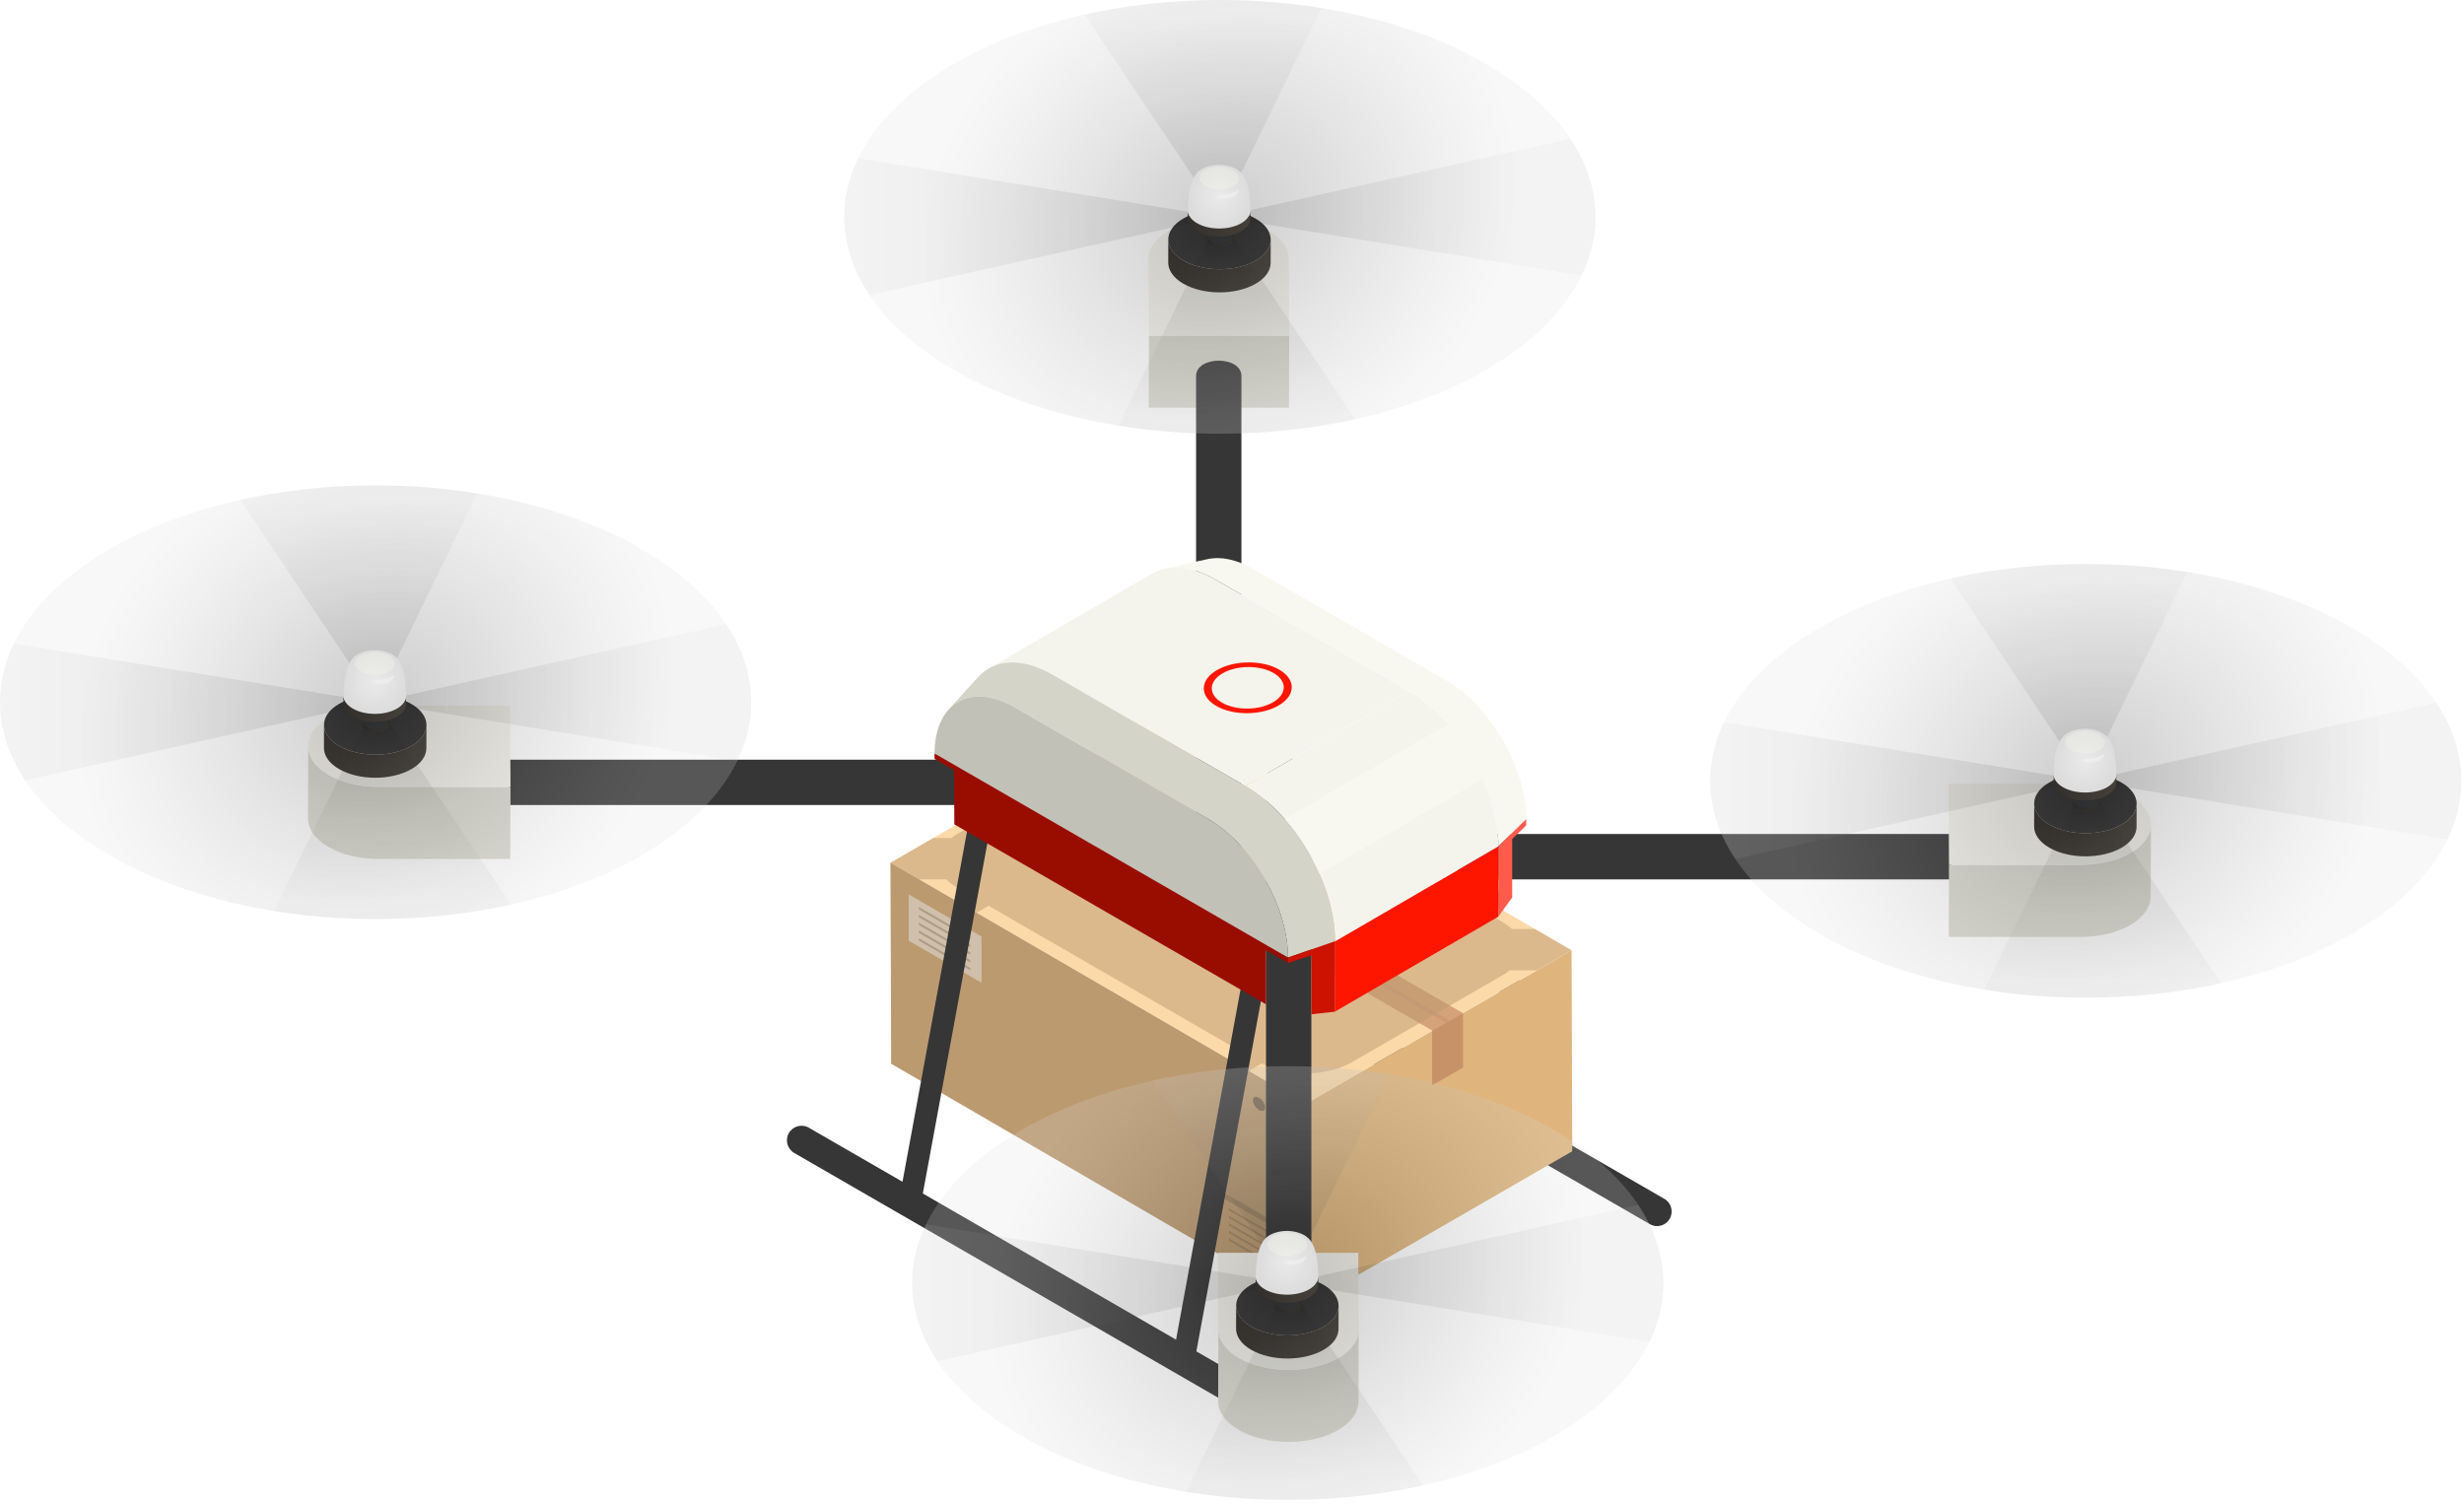<svg width="446" height="272" viewBox="0 0 446 272" fill="none" xmlns="http://www.w3.org/2000/svg">
<g clip-path="url(#clip0)">
<path d="M301.259 217.005L281.612 205.663L269.489 153.638C269.237 152.559 268.141 151.898 267.083 152.146C266.004 152.398 265.335 153.473 265.587 154.552L276.859 202.918L232.097 177.079L219.982 125.055C219.725 123.972 218.634 123.31 217.576 123.559C216.497 123.811 215.827 124.885 216.08 125.964L227.348 174.335L212.665 165.857C211.392 165.121 209.792 165.567 209.057 166.824C208.325 168.089 208.763 169.701 210.024 170.433L298.622 221.577C299.039 221.82 299.49 221.936 299.936 221.936C300.854 221.936 301.738 221.461 302.23 220.613C302.958 219.345 302.524 217.737 301.259 217.005Z" fill="#363636"/>
<path d="M161.195 156.16L161.31 192.535L236.437 236.193L236.317 199.818L161.195 156.16Z" fill="#BD9B70"/>
<path d="M236.317 199.818L236.437 236.193L284.588 208.391L284.469 172.016L236.317 199.818Z" fill="#DFB57D"/>
<path d="M161.195 156.16L236.317 199.818L284.469 172.016L209.346 128.362L161.195 156.16Z" fill="#FCD9A9"/>
<path opacity="0.7" d="M189.348 139.828L264.805 183.395V193.229L259.225 196.449V186.537L183.838 143.011L189.348 139.828Z" fill="#C58C67"/>
<path opacity="0.2" d="M261.73 185.144L186.364 141.63L187.05 141.229L262.416 184.747L261.73 185.144Z" fill="#A47F65"/>
<path opacity="0.4" d="M220.721 215.414L233.18 222.606V223.698L220.721 216.505V215.414ZM222.449 219.122L231.452 224.322V223.9L222.449 218.7V219.122ZM222.449 220.486L231.452 225.686V225.264L222.449 220.064V220.486ZM222.449 221.85L231.452 227.05V226.628L222.449 221.428V221.85ZM222.449 223.214L231.452 228.414V227.992L222.449 222.792V223.214ZM222.449 224.578L231.452 229.774V229.356L222.449 224.156V224.578Z" fill="#363633"/>
<path d="M164.485 170.28L177.663 177.886V169.511L164.485 161.905V170.28Z" fill="#E4E4E4"/>
<path opacity="0.4" d="M166.316 164.617L175.633 169.995V169.565L166.316 164.183V164.617ZM166.316 166.027L175.633 171.409V170.974L166.316 165.597V166.027ZM166.316 167.44L175.633 172.818V172.388L166.316 167.011V167.44ZM166.316 168.854L175.633 174.232V173.798L166.316 168.42V168.854ZM166.316 170.259L175.633 175.641V175.207L166.316 169.829V170.259Z" fill="#363633"/>
<path opacity="0.5" d="M264.805 183.396V193.229L259.225 196.449V186.537L264.805 183.396Z" fill="#C58C67"/>
<path d="M231.357 200.852C231.89 200.852 232.568 201.426 232.874 202.133C233.18 202.84 232.998 203.414 232.465 203.414C231.936 203.414 231.258 202.84 230.952 202.133C230.646 201.426 230.828 200.852 231.357 200.852ZM226.942 199.818C227.244 200.525 227.922 201.1 228.455 201.1C228.984 201.1 229.166 200.525 228.86 199.818C228.554 199.111 227.877 198.533 227.347 198.533C226.818 198.533 226.636 199.111 226.942 199.818ZM222.933 197.499C223.239 198.206 223.917 198.781 224.446 198.781C224.979 198.781 225.161 198.206 224.855 197.499C224.549 196.792 223.871 196.218 223.342 196.218C222.805 196.222 222.623 196.792 222.933 197.499Z" fill="#383731"/>
<path opacity="0.5" d="M277.797 168.143H273.651C273.188 167.713 272.655 167.303 272.01 166.927L217.101 135.223C212.525 132.578 205.097 132.578 200.513 135.223L173.136 151.03C172.785 151.232 172.516 151.46 172.219 151.679H168.953L161.195 156.16L161.31 192.534L236.437 236.193L236.317 199.818L226.054 193.853L228.418 192.489C233.019 194.936 240.17 194.891 244.634 192.311L272.01 176.505C272.477 176.24 272.862 175.943 273.234 175.645H278.19L284.473 172.02L277.797 168.143ZM166.391 159.181H171.301C171.801 159.685 172.384 160.173 173.132 160.607L175.393 161.909L173.236 163.158L166.391 159.181ZM222.511 191.79L176.778 165.212L178.944 163.955L224.834 190.451L222.511 191.79Z" fill="#BD9B70"/>
<path d="M234.995 255.265L216.551 244.617L228.836 177.947C229.034 176.856 228.315 175.81 227.228 175.612C226.128 175.43 225.091 176.133 224.892 177.22L212.872 242.492L167.04 216.038L179.324 149.364C179.523 148.273 178.803 147.227 177.716 147.029C176.613 146.855 175.579 147.55 175.381 148.641L163.361 213.913L146.401 204.125C145.128 203.389 143.528 203.836 142.792 205.092C142.061 206.357 142.499 207.969 143.76 208.701L232.357 259.845C232.775 260.089 233.225 260.204 233.672 260.204C234.589 260.204 235.474 259.725 235.966 258.882C236.693 257.604 236.255 255.996 234.995 255.265Z" fill="#363636"/>
<path d="M207.97 60.75L207.928 73.791L233.316 73.799L233.354 60.758L207.97 60.75Z" fill="#DBDAD0"/>
<path d="M233.279 46.919C233.267 44.89 231.832 43.046 229.53 41.715C227.219 40.384 224.041 39.562 220.535 39.562C213.525 39.562 207.854 42.86 207.887 46.911L207.97 60.75L233.358 60.758L233.279 46.919Z" fill="#F5F4EC"/>
<path d="M178.13 137.505H92.128V145.719H178.13C180.395 145.719 182.234 143.879 182.234 141.61C182.234 139.341 180.395 137.505 178.13 137.505Z" fill="#363636"/>
<path d="M267.174 150.964C264.909 150.964 263.069 152.804 263.069 155.073C263.069 157.338 264.909 159.177 267.174 159.177H353.176V150.964H267.174Z" fill="#363636"/>
<path d="M233.263 137.224C230.993 137.224 229.158 139.06 229.158 141.329V227.327H237.367V141.329C237.367 139.064 235.532 137.224 233.263 137.224Z" fill="#363636"/>
<path d="M216.497 68.066V154.064C216.497 156.333 218.332 158.169 220.602 158.169C222.871 158.169 224.706 156.333 224.706 154.064V68.066C224.706 64.355 216.497 64.355 216.497 68.066Z" fill="#363636"/>
<path d="M261.763 123.158L226.876 103.011C223.788 101.23 220.924 100.684 218.56 101.209L210.793 102.937C213.434 102.346 216.642 102.962 220.097 104.954L254.988 125.101C263.975 130.288 271.241 142.875 271.212 153.204L276.255 148.265C276.284 139.039 269.79 127.787 261.763 123.158Z" fill="#F9F8F0"/>
<path d="M220.097 104.958C215.571 102.346 211.475 102.106 208.511 103.825L178.952 121.004C181.912 119.285 186.012 119.529 190.539 122.137L225.429 142.284L254.988 125.105L220.097 104.958Z" fill="#F5F4EC"/>
<path d="M241.649 170.388L241.612 183.127L271.179 165.944L271.212 153.204L241.649 170.388Z" fill="#FE1601"/>
<path d="M268.397 140.985C266.81 137.406 264.644 133.979 262.102 131.082C259.953 128.639 257.543 126.572 254.992 125.1L225.434 142.279C227.98 143.751 230.394 145.818 232.539 148.26C235.081 151.154 237.255 154.576 238.834 158.164C240.624 162.211 241.666 166.46 241.654 170.383L271.217 153.204C271.221 149.281 270.183 145.036 268.397 140.985Z" fill="#F5F4EC"/>
<path d="M239.806 160.591C237.933 155.399 234.771 150.369 230.939 146.562C229.22 144.855 227.364 143.396 225.429 142.28L190.539 122.133C184.942 118.904 179.998 119.293 177.055 122.542L171.706 128.436C174.339 125.539 178.754 125.187 183.751 128.073L218.642 148.215C220.37 149.211 222.023 150.518 223.561 152.043C226.984 155.441 229.811 159.938 231.481 164.572C232.543 167.515 233.134 170.516 233.126 173.322L241.645 170.383C241.658 167.242 240.992 163.881 239.806 160.591Z" fill="#D5D4C9"/>
<path d="M262.098 131.086L232.535 148.265C235.077 151.158 237.251 154.581 238.83 158.168L268.393 140.99C266.81 137.406 264.64 133.979 262.098 131.086Z" fill="#F9F8F0"/>
<path d="M273.717 151.886L276.251 149.393L276.255 148.265L271.212 153.204L271.179 165.944L273.717 162.459V151.886Z" fill="#FF5B4D"/>
<path d="M218.646 148.215L183.755 128.073C175.724 123.435 169.189 127.155 169.164 136.39L206.465 160.583L233.134 173.327C233.159 164.096 226.665 152.845 218.646 148.215Z" fill="#C2C1B7"/>
<path d="M233.13 173.326V174.302L237.38 172.917V183.594L241.612 183.127L241.649 170.387L233.13 173.326Z" fill="#CC1201"/>
<path d="M68.517 142.441C65.012 142.441 61.833 141.618 59.527 140.287C57.22 138.96 55.794 137.121 55.79 135.091L55.753 148.136C55.757 150.162 57.187 152.001 59.49 153.332C61.796 154.659 64.975 155.486 68.48 155.486H92.368L92.405 142.441H68.517Z" fill="#DBDAD0"/>
<path d="M92.31 127.733H68.455C61.441 127.733 55.773 131.028 55.794 135.087C55.798 137.116 57.229 138.956 59.531 140.283C61.837 141.614 65.016 142.436 68.521 142.436H92.409L92.31 127.733Z" fill="#F5F4EC"/>
<path d="M376.667 156.548H352.779L352.742 169.594H376.629C383.64 169.594 389.311 166.295 389.29 162.236L389.332 149.191C389.348 153.254 383.681 156.548 376.667 156.548Z" fill="#DBDAD0"/>
<path d="M385.578 143.99C383.268 142.659 380.093 141.837 376.584 141.837H352.696L352.779 156.552H376.667C383.681 156.552 389.348 153.258 389.327 149.194C389.319 147.157 387.885 145.321 385.578 143.99Z" fill="#F5F4EC"/>
<path d="M245.936 240.608L245.895 253.653C245.919 257.712 240.252 261.007 233.234 261.007C229.728 261.007 226.55 260.184 224.243 258.853C221.933 257.522 220.502 255.683 220.494 253.653L220.531 240.608C220.544 242.637 221.974 244.481 224.28 245.812C226.587 247.139 229.766 247.965 233.271 247.965C240.289 247.965 245.956 244.667 245.936 240.608Z" fill="#DBDAD0"/>
<path d="M245.857 226.769H220.453L220.535 240.608C220.548 242.637 221.978 244.481 224.285 245.812C226.591 247.138 229.77 247.965 233.275 247.965C240.29 247.965 245.957 244.667 245.936 240.608L245.857 226.769Z" fill="#F5F4EC"/>
<path d="M386.744 145.479L386.728 149.666C386.728 151.03 385.826 152.394 384.041 153.436C380.428 155.531 374.559 155.531 370.929 153.436C369.102 152.377 368.189 150.993 368.193 149.608L368.205 145.425C368.201 146.805 369.115 148.19 370.942 149.248C374.575 151.344 380.445 151.344 384.053 149.248C385.843 148.207 386.74 146.843 386.744 145.479Z" fill="url(#paint0_linear)"/>
<path d="M384.003 141.655C387.636 143.751 387.653 147.153 384.048 149.248C380.44 151.344 374.57 151.344 370.937 149.248C367.304 147.148 367.283 143.751 370.896 141.655C374.504 139.559 380.374 139.559 384.003 141.655Z" fill="#363636"/>
<g opacity="0.8">
<path opacity="0.8" d="M379.155 144.474C380.089 145.016 380.093 145.888 379.163 146.429C378.233 146.967 376.729 146.967 375.799 146.429C374.86 145.888 374.856 145.016 375.786 144.474C376.712 143.937 378.217 143.937 379.155 144.474Z" fill="url(#paint1_linear)"/>
</g>
<path d="M379.432 141.399L379.428 145.115C379.428 145.404 379.238 145.694 378.857 145.913C378.089 146.355 376.848 146.355 376.075 145.913C375.687 145.685 375.493 145.396 375.493 145.103L375.497 141.391C375.497 141.68 375.691 141.978 376.08 142.197C376.853 142.639 378.093 142.643 378.862 142.197C379.242 141.982 379.432 141.688 379.432 141.399Z" fill="url(#paint2_linear)"/>
<path d="M378.849 140.589C379.622 141.035 379.626 141.754 378.862 142.201C378.093 142.647 376.853 142.643 376.08 142.201C375.307 141.758 375.303 141.039 376.071 140.589C376.836 140.142 378.084 140.142 378.849 140.589Z" fill="#F1EDE8"/>
<path opacity="0.2" d="M425.616 113.584C452.169 128.912 452.169 153.766 425.616 169.098C399.066 184.425 356.02 184.425 329.466 169.098C302.916 153.766 302.916 128.912 329.466 113.584C356.02 98.253 399.066 98.253 425.616 113.584Z" fill="url(#paint3_radial)"/>
<path opacity="0.1" d="M395.916 103.544C381.854 101.271 366.767 101.663 353.056 104.714L377.543 141.341L395.916 103.544Z" fill="url(#paint4_linear)"/>
<path opacity="0.1" d="M359.169 179.142C373.232 181.411 388.315 181.022 402.03 177.972L377.543 141.345L359.169 179.142Z" fill="url(#paint5_linear)"/>
<path opacity="0.1" d="M312.072 130.731C308.141 138.853 308.815 147.558 314.098 155.478L377.543 141.341L312.072 130.731Z" fill="url(#paint6_linear)"/>
<path opacity="0.1" d="M443.014 151.952C446.945 143.829 446.271 135.124 440.988 127.209L377.543 141.345L443.014 151.952Z" fill="url(#paint7_linear)"/>
<path d="M383.053 140.187L383.049 141.651C383.045 142.482 382.495 143.312 381.404 143.953C379.2 145.235 375.625 145.235 373.401 143.953C372.285 143.308 371.727 142.465 371.731 141.622L371.735 140.159C371.735 141.002 372.293 141.845 373.405 142.49C375.625 143.771 379.2 143.771 381.408 142.49C382.499 141.849 383.049 141.018 383.053 140.187Z" fill="url(#paint8_linear)"/>
<path d="M380.514 132.66C377.968 131.309 374.963 132.003 373.772 133.02C373.235 133.479 371.813 134.694 371.739 140.163C371.739 141.006 372.297 141.849 373.409 142.494C375.628 143.776 379.208 143.776 381.415 142.494C382.511 141.858 383.052 141.027 383.056 140.192C383.056 134.252 381.337 133.177 380.514 132.66Z" fill="url(#paint9_radial)"/>
<path opacity="0.6" d="M376.972 137.542C377.138 137.443 377.138 137.443 377.7 137.393C378.51 137.323 379.002 137.199 379.213 137.145C379.758 137.013 380.312 136.781 380.622 136.616C380.85 136.521 380.949 136.521 381.023 136.517C380.044 138.819 377.138 137.898 376.977 137.563C376.973 137.542 376.972 137.542 376.972 137.542Z" fill="#F2F2F2"/>
<g opacity="0.6">
<path opacity="0.6" d="M379.957 132.842C381.375 133.657 381.383 134.984 379.973 135.798C378.568 136.616 376.286 136.616 374.873 135.798C373.459 134.984 373.451 133.657 374.856 132.842C376.262 132.028 378.543 132.024 379.957 132.842Z" fill="#F5F4EC"/>
</g>
<path d="M77.189 131.251L77.177 135.439C77.173 136.803 76.276 138.167 74.486 139.208C70.873 141.304 65.004 141.304 61.374 139.208C59.547 138.15 58.634 136.766 58.638 135.385L58.65 131.198C58.646 132.578 59.564 133.963 61.391 135.021C65.02 137.117 70.89 137.121 74.498 135.021C76.288 133.98 77.185 132.616 77.189 131.251Z" fill="url(#paint10_linear)"/>
<path d="M74.458 127.428C78.087 129.523 78.108 132.925 74.499 135.021C70.89 137.121 65.021 137.117 61.392 135.021C57.754 132.921 57.737 129.523 61.346 127.428C64.951 125.328 70.82 125.328 74.458 127.428Z" fill="#363636"/>
<g opacity="0.8">
<path opacity="0.8" d="M69.6 130.251C70.534 130.788 70.538 131.661 69.612 132.202C68.683 132.739 67.174 132.739 66.244 132.202C65.309 131.661 65.301 130.788 66.231 130.251C67.157 129.71 68.666 129.71 69.6 130.251Z" fill="url(#paint11_linear)"/>
</g>
<path d="M69.881 127.172L69.877 130.888C69.873 131.177 69.683 131.466 69.302 131.685C68.538 132.128 67.293 132.128 66.525 131.685C66.132 131.462 65.938 131.169 65.942 130.875V127.159C65.942 127.453 66.136 127.75 66.525 127.969C67.298 128.412 68.538 128.416 69.307 127.969C69.687 127.75 69.877 127.461 69.881 127.172Z" fill="url(#paint12_linear)"/>
<path d="M69.303 126.357C70.071 126.803 70.076 127.523 69.311 127.969C68.542 128.416 67.302 128.411 66.529 127.969C65.756 127.527 65.752 126.808 66.521 126.357C67.285 125.915 68.53 125.915 69.303 126.357Z" fill="#F1EDE8"/>
<path opacity="0.2" d="M116.065 99.357C142.615 114.684 142.615 139.538 116.065 154.87C89.511 170.197 46.465 170.197 19.915 154.87C-6.638 139.538 -6.638 114.684 19.915 99.357C46.465 84.025 89.511 84.025 116.065 99.357Z" fill="url(#paint13_radial)"/>
<path opacity="0.1" d="M86.366 89.312C72.303 87.039 57.22 87.432 43.505 90.482L67.992 127.109L86.366 89.312Z" fill="url(#paint14_linear)"/>
<path opacity="0.1" d="M49.614 164.91C63.677 167.18 78.764 166.791 92.475 163.741L67.988 127.114L49.614 164.91Z" fill="url(#paint15_linear)"/>
<path opacity="0.1" d="M2.517 116.503C-1.414 124.621 -0.74 133.326 4.543 141.246L67.988 127.109L2.517 116.503Z" fill="url(#paint16_linear)"/>
<path opacity="0.1" d="M133.459 137.72C137.39 129.598 136.716 120.892 131.433 112.977L67.988 127.113L133.459 137.72Z" fill="url(#paint17_linear)"/>
<path d="M73.498 125.96L73.494 127.424C73.49 128.254 72.944 129.085 71.849 129.726C69.65 131.007 66.07 131.007 63.846 129.726C62.73 129.081 62.176 128.238 62.176 127.395L62.181 125.931C62.181 126.775 62.739 127.622 63.85 128.263C66.07 129.544 69.65 129.544 71.853 128.263C72.948 127.622 73.498 126.791 73.498 125.96Z" fill="url(#paint18_linear)"/>
<path d="M70.961 118.429C68.414 117.078 65.409 117.772 64.219 118.789C63.686 119.248 62.26 120.463 62.189 125.932C62.185 126.775 62.743 127.618 63.859 128.263C66.075 129.544 69.654 129.544 71.862 128.263C72.957 127.626 73.503 126.796 73.503 125.961C73.503 120.025 71.787 118.946 70.961 118.429Z" fill="url(#paint19_radial)"/>
<path opacity="0.6" d="M67.422 123.315C67.587 123.216 67.587 123.216 68.149 123.166C68.964 123.096 69.451 122.972 69.662 122.918C70.208 122.786 70.766 122.554 71.072 122.393C71.299 122.294 71.398 122.294 71.477 122.29C70.493 124.592 67.587 123.671 67.426 123.34C67.422 123.315 67.422 123.315 67.422 123.315Z" fill="#F2F2F2"/>
<g opacity="0.6">
<path opacity="0.6" d="M70.406 118.611C71.82 119.426 71.828 120.752 70.423 121.567C69.017 122.385 66.731 122.385 65.322 121.567C63.904 120.752 63.896 119.426 65.305 118.611C66.707 117.797 68.988 117.797 70.406 118.611Z" fill="#F5F4EC"/>
</g>
<path d="M230.009 43.393L229.997 47.58C229.993 48.944 229.096 50.308 227.306 51.35C223.693 53.446 217.824 53.446 214.195 51.35C212.368 50.292 211.454 48.907 211.458 47.522L211.471 43.339C211.466 44.72 212.384 46.105 214.211 47.163C217.84 49.258 223.71 49.258 227.318 47.163C229.108 46.121 230.005 44.757 230.009 43.393Z" fill="url(#paint20_linear)"/>
<path d="M227.272 39.57C230.902 41.665 230.922 45.063 227.314 47.163C223.705 49.259 217.836 49.259 214.206 47.163C210.569 45.063 210.552 41.665 214.161 39.57C217.77 37.47 223.639 37.47 227.272 39.57Z" fill="#363636"/>
<g opacity="0.8">
<path opacity="0.8" d="M222.42 42.389C223.354 42.93 223.359 43.802 222.433 44.344C221.503 44.881 219.994 44.881 219.064 44.344C218.13 43.802 218.121 42.93 219.051 42.389C219.977 41.851 221.482 41.851 222.42 42.389Z" fill="url(#paint21_linear)"/>
</g>
<path d="M222.697 39.314V43.029C222.693 43.319 222.503 43.608 222.123 43.827C221.358 44.27 220.114 44.27 219.345 43.827C218.952 43.6 218.758 43.311 218.762 43.017V39.301C218.762 39.595 218.956 39.892 219.345 40.111C220.118 40.554 221.358 40.558 222.127 40.111C222.507 39.892 222.697 39.603 222.697 39.314Z" fill="url(#paint22_linear)"/>
<path d="M222.118 38.499C222.887 38.941 222.891 39.665 222.126 40.111C221.358 40.558 220.118 40.553 219.345 40.111C218.572 39.669 218.567 38.95 219.336 38.499C220.101 38.057 221.349 38.057 222.118 38.499Z" fill="#F1EDE8"/>
<path opacity="0.2" d="M268.885 11.498C295.435 26.826 295.435 51.68 268.885 67.012C242.331 82.339 199.285 82.339 172.735 67.012C146.182 51.68 146.182 26.826 172.735 11.498C199.285 -3.833 242.331 -3.833 268.885 11.498Z" fill="url(#paint23_radial)"/>
<path opacity="0.1" d="M239.182 1.455C225.12 -0.819 210.036 -0.426 196.321 2.624L220.808 39.251L239.182 1.455Z" fill="url(#paint24_linear)"/>
<path opacity="0.1" d="M202.435 77.057C216.497 79.326 231.58 78.938 245.295 75.887L220.808 39.256L202.435 77.057Z" fill="url(#paint25_linear)"/>
<path opacity="0.1" d="M155.337 28.645C151.407 36.767 152.08 45.473 157.363 53.392L220.808 39.256L155.337 28.645Z" fill="url(#paint26_linear)"/>
<path opacity="0.1" d="M286.279 49.862C290.21 41.74 289.536 33.035 284.254 25.119L220.808 39.256L286.279 49.862Z" fill="url(#paint27_linear)"/>
<path d="M226.318 38.102L226.314 39.565C226.31 40.396 225.764 41.227 224.669 41.868C222.466 43.149 218.89 43.149 216.666 41.868C215.55 41.223 214.997 40.38 214.997 39.536L215.001 38.073C215.001 38.916 215.559 39.76 216.671 40.404C218.89 41.686 222.466 41.686 224.673 40.404C225.768 39.764 226.314 38.933 226.318 38.102Z" fill="url(#paint28_linear)"/>
<path d="M223.781 30.571C221.235 29.219 218.229 29.914 217.039 30.93C216.506 31.389 215.08 32.605 215.009 38.073C215.005 38.916 215.563 39.76 216.679 40.404C218.895 41.686 222.475 41.686 224.682 40.404C225.777 39.768 226.323 38.937 226.323 38.098C226.323 32.166 224.607 31.088 223.781 30.571Z" fill="url(#paint29_radial)"/>
<path opacity="0.6" d="M220.238 35.457C220.403 35.357 220.403 35.357 220.965 35.308C221.78 35.238 222.267 35.114 222.478 35.06C223.024 34.923 223.582 34.696 223.888 34.531C224.115 34.436 224.214 34.436 224.293 34.431C223.309 36.734 220.403 35.812 220.242 35.477C220.238 35.457 220.238 35.457 220.238 35.457Z" fill="#F2F2F2"/>
<g opacity="0.6">
<path opacity="0.6" d="M223.222 30.753C224.64 31.567 224.648 32.894 223.243 33.708C221.838 34.527 219.552 34.527 218.142 33.708C216.724 32.894 216.716 31.567 218.122 30.753C219.527 29.939 221.809 29.939 223.222 30.753Z" fill="#F5F4EC"/>
</g>
<path d="M242.29 236.375L242.278 240.562C242.274 241.93 241.377 243.29 239.587 244.332C235.974 246.432 230.109 246.432 226.475 244.332C224.648 243.278 223.735 241.893 223.739 240.509L223.751 236.321C223.751 237.706 224.665 239.091 226.492 240.145C230.121 242.245 235.991 242.245 239.599 240.145C241.389 239.107 242.286 237.747 242.29 236.375Z" fill="url(#paint30_linear)"/>
<path d="M239.558 232.556C243.188 234.655 243.208 238.053 239.6 240.149C235.991 242.249 230.122 242.249 226.492 240.149C222.855 238.053 222.838 234.655 226.447 232.556C230.055 230.46 235.925 230.46 239.558 232.556Z" fill="#363636"/>
<g opacity="0.8">
<path opacity="0.8" d="M234.701 235.375C235.635 235.916 235.639 236.788 234.713 237.33C233.783 237.867 232.275 237.867 231.344 237.33C230.41 236.788 230.406 235.916 231.332 235.375C232.258 234.837 233.771 234.837 234.701 235.375Z" fill="url(#paint31_linear)"/>
</g>
<path d="M234.986 232.3L234.982 236.016C234.982 236.301 234.788 236.594 234.407 236.813C233.643 237.256 232.399 237.256 231.63 236.813C231.241 236.586 231.047 236.293 231.047 236.003L231.051 232.287C231.047 232.581 231.241 232.878 231.63 233.097C232.403 233.54 233.643 233.54 234.412 233.097C234.792 232.878 234.982 232.589 234.986 232.3Z" fill="url(#paint32_linear)"/>
<path d="M234.403 231.489C235.176 231.932 235.18 232.655 234.411 233.101C233.642 233.548 232.402 233.544 231.629 233.101C230.86 232.659 230.852 231.936 231.621 231.489C232.39 231.043 233.634 231.043 234.403 231.489Z" fill="#F1EDE8"/>
<path opacity="0.2" d="M281.17 204.484C307.72 219.816 307.72 244.67 281.17 260.002C254.616 275.329 211.57 275.329 185.02 260.002C158.467 244.67 158.467 219.816 185.02 204.484C211.57 189.157 254.616 189.157 281.17 204.484Z" fill="url(#paint33_radial)"/>
<path opacity="0.1" d="M251.471 194.44C237.404 192.171 222.321 192.56 208.606 195.61L233.093 232.241L251.471 194.44Z" fill="url(#paint34_linear)"/>
<path opacity="0.1" d="M214.715 270.042C228.778 272.312 243.865 271.919 257.576 268.872L233.089 232.245L214.715 270.042Z" fill="url(#paint35_linear)"/>
<path opacity="0.1" d="M167.627 221.63C163.691 229.753 164.365 238.458 169.648 246.378L233.093 232.241L167.627 221.63Z" fill="url(#paint36_linear)"/>
<path opacity="0.1" d="M298.564 242.852C302.499 234.729 301.821 226.024 296.538 218.104L233.093 232.245L298.564 242.852Z" fill="url(#paint37_linear)"/>
<path d="M238.603 231.088L238.599 232.551C238.599 233.386 238.049 234.217 236.958 234.854C234.755 236.139 231.175 236.139 228.951 234.854C227.835 234.213 227.281 233.366 227.281 232.522L227.29 231.059C227.286 231.902 227.843 232.746 228.96 233.39C231.175 234.672 234.755 234.672 236.962 233.39C238.053 232.754 238.603 231.919 238.603 231.088Z" fill="url(#paint38_linear)"/>
<path d="M236.06 223.561C233.514 222.209 230.513 222.9 229.323 223.921C228.785 224.375 227.363 225.595 227.289 231.059C227.285 231.903 227.843 232.75 228.959 233.391C231.174 234.676 234.754 234.676 236.961 233.391C238.057 232.758 238.602 231.927 238.602 231.088C238.607 225.157 236.891 224.078 236.06 223.561Z" fill="url(#paint39_radial)"/>
<path opacity="0.6" d="M232.523 228.447C232.688 228.348 232.688 228.348 233.25 228.298C234.064 228.224 234.552 228.104 234.763 228.05C235.309 227.914 235.867 227.686 236.173 227.521C236.4 227.422 236.499 227.422 236.578 227.422C235.594 229.724 232.688 228.803 232.527 228.468C232.523 228.447 232.523 228.447 232.523 228.447Z" fill="#F2F2F2"/>
<g opacity="0.6">
<path opacity="0.6" d="M235.511 223.743C236.925 224.557 236.933 225.884 235.528 226.698C234.122 227.513 231.836 227.513 230.427 226.698C229.009 225.884 229.001 224.557 230.41 223.743C231.812 222.924 234.093 222.924 235.511 223.743Z" fill="#F5F4EC"/>
</g>
<path d="M220.159 127.787C223.235 129.565 228.278 129.532 231.423 127.713C234.569 125.894 234.622 122.984 231.551 121.211C228.48 119.437 223.437 119.471 220.287 121.289C217.142 123.104 217.088 126.014 220.159 127.787ZM230.514 121.814C233.027 123.265 232.981 125.646 230.41 127.13C227.839 128.614 223.714 128.643 221.197 127.192C218.684 125.741 218.729 123.36 221.3 121.876C223.875 120.388 227.996 120.359 230.514 121.814Z" fill="#FE1601"/>
<path d="M169.16 136.389L169.156 137.364L172.698 139.41L172.74 149.219L229.158 181.787V172.003L233.13 174.301V173.326L169.16 136.389Z" fill="#990D01"/>
</g>
<defs>
<linearGradient id="paint0_linear" x1="368.19" y1="150.218" x2="386.742" y2="150.218" gradientUnits="userSpaceOnUse">
<stop stop-color="#332F2B"/>
<stop offset="1" stop-color="#454039"/>
</linearGradient>
<linearGradient id="paint1_linear" x1="375.088" y1="145.451" x2="379.856" y2="145.451" gradientUnits="userSpaceOnUse">
<stop stop-color="#332F2B"/>
<stop offset="1" stop-color="#454039"/>
</linearGradient>
<linearGradient id="paint2_linear" x1="375.496" y1="143.821" x2="379.432" y2="143.821" gradientUnits="userSpaceOnUse">
<stop stop-color="#36393A"/>
<stop offset="1" stop-color="#393C3D"/>
</linearGradient>
<radialGradient id="paint3_radial" cx="0" cy="0" r="1" gradientUnits="userSpaceOnUse" gradientTransform="translate(377.539 141.341) rotate(-30.002) scale(55.51 48.075)">
<stop/>
<stop offset="0.173" stop-color="#2E2E2E"/>
<stop offset="0.47" stop-color="#787878"/>
<stop offset="0.716" stop-color="#ADADAD"/>
<stop offset="0.9" stop-color="#CECECE"/>
<stop offset="1" stop-color="#DBDBDB"/>
</radialGradient>
<linearGradient id="paint4_linear" x1="374.487" y1="141.16" x2="374.487" y2="104.349" gradientUnits="userSpaceOnUse">
<stop/>
<stop offset="0.251" stop-color="#353535"/>
<stop offset="0.769" stop-color="#9F9F9F"/>
<stop offset="1" stop-color="#C9C9C9"/>
</linearGradient>
<linearGradient id="paint5_linear" x1="380.598" y1="142.246" x2="380.598" y2="178.105" gradientUnits="userSpaceOnUse">
<stop/>
<stop offset="0.251" stop-color="#353535"/>
<stop offset="0.769" stop-color="#9F9F9F"/>
<stop offset="1" stop-color="#C9C9C9"/>
</linearGradient>
<linearGradient id="paint6_linear" x1="377.454" y1="143.106" x2="311.002" y2="143.106" gradientUnits="userSpaceOnUse">
<stop/>
<stop offset="0.251" stop-color="#353535"/>
<stop offset="0.769" stop-color="#9F9F9F"/>
<stop offset="1" stop-color="#C9C9C9"/>
</linearGradient>
<linearGradient id="paint7_linear" x1="378.721" y1="139.578" x2="432.32" y2="139.578" gradientUnits="userSpaceOnUse">
<stop/>
<stop offset="0.251" stop-color="#353535"/>
<stop offset="0.769" stop-color="#9F9F9F"/>
<stop offset="1" stop-color="#C9C9C9"/>
</linearGradient>
<linearGradient id="paint8_linear" x1="371.73" y1="142.537" x2="383.053" y2="142.537" gradientUnits="userSpaceOnUse">
<stop stop-color="#332F2B"/>
<stop offset="1" stop-color="#454039"/>
</linearGradient>
<radialGradient id="paint9_radial" cx="0" cy="0" r="1" gradientUnits="userSpaceOnUse" gradientTransform="translate(377.397 137.681) scale(5.716 5.716)">
<stop stop-color="#EAEAEA"/>
<stop offset="1" stop-color="#DCDCDC"/>
</radialGradient>
<linearGradient id="paint10_linear" x1="58.636" y1="135.99" x2="77.189" y2="135.99" gradientUnits="userSpaceOnUse">
<stop stop-color="#332F2B"/>
<stop offset="1" stop-color="#454039"/>
</linearGradient>
<linearGradient id="paint11_linear" x1="65.539" y1="131.227" x2="70.302" y2="131.227" gradientUnits="userSpaceOnUse">
<stop stop-color="#332F2B"/>
<stop offset="1" stop-color="#454039"/>
</linearGradient>
<linearGradient id="paint12_linear" x1="65.947" y1="129.588" x2="69.882" y2="129.588" gradientUnits="userSpaceOnUse">
<stop stop-color="#36393A"/>
<stop offset="1" stop-color="#393C3D"/>
</linearGradient>
<radialGradient id="paint13_radial" cx="0" cy="0" r="1" gradientUnits="userSpaceOnUse" gradientTransform="translate(67.993 127.113) rotate(-30.002) scale(55.51 48.075)">
<stop/>
<stop offset="0.173" stop-color="#2E2E2E"/>
<stop offset="0.47" stop-color="#787878"/>
<stop offset="0.716" stop-color="#ADADAD"/>
<stop offset="0.9" stop-color="#CECECE"/>
<stop offset="1" stop-color="#DBDBDB"/>
</radialGradient>
<linearGradient id="paint14_linear" x1="64.933" y1="126.931" x2="64.933" y2="90.121" gradientUnits="userSpaceOnUse">
<stop/>
<stop offset="0.251" stop-color="#353535"/>
<stop offset="0.769" stop-color="#9F9F9F"/>
<stop offset="1" stop-color="#C9C9C9"/>
</linearGradient>
<linearGradient id="paint15_linear" x1="71.045" y1="128.017" x2="71.045" y2="163.876" gradientUnits="userSpaceOnUse">
<stop/>
<stop offset="0.251" stop-color="#353535"/>
<stop offset="0.769" stop-color="#9F9F9F"/>
<stop offset="1" stop-color="#C9C9C9"/>
</linearGradient>
<linearGradient id="paint16_linear" x1="67.9" y1="128.877" x2="1.444" y2="128.877" gradientUnits="userSpaceOnUse">
<stop/>
<stop offset="0.251" stop-color="#353535"/>
<stop offset="0.769" stop-color="#9F9F9F"/>
<stop offset="1" stop-color="#C9C9C9"/>
</linearGradient>
<linearGradient id="paint17_linear" x1="69.168" y1="125.349" x2="122.77" y2="125.349" gradientUnits="userSpaceOnUse">
<stop/>
<stop offset="0.251" stop-color="#353535"/>
<stop offset="0.769" stop-color="#9F9F9F"/>
<stop offset="1" stop-color="#C9C9C9"/>
</linearGradient>
<linearGradient id="paint18_linear" x1="62.176" y1="128.304" x2="73.499" y2="128.304" gradientUnits="userSpaceOnUse">
<stop stop-color="#332F2B"/>
<stop offset="1" stop-color="#454039"/>
</linearGradient>
<radialGradient id="paint19_radial" cx="0" cy="0" r="1" gradientUnits="userSpaceOnUse" gradientTransform="translate(67.849 123.452) scale(5.714)">
<stop stop-color="#EAEAEA"/>
<stop offset="1" stop-color="#DCDCDC"/>
</radialGradient>
<linearGradient id="paint20_linear" x1="211.455" y1="48.128" x2="230.008" y2="48.128" gradientUnits="userSpaceOnUse">
<stop stop-color="#332F2B"/>
<stop offset="1" stop-color="#454039"/>
</linearGradient>
<linearGradient id="paint21_linear" x1="218.358" y1="43.365" x2="223.121" y2="43.365" gradientUnits="userSpaceOnUse">
<stop stop-color="#332F2B"/>
<stop offset="1" stop-color="#454039"/>
</linearGradient>
<linearGradient id="paint22_linear" x1="218.765" y1="41.73" x2="222.697" y2="41.73" gradientUnits="userSpaceOnUse">
<stop stop-color="#36393A"/>
<stop offset="1" stop-color="#393C3D"/>
</linearGradient>
<radialGradient id="paint23_radial" cx="0" cy="0" r="1" gradientUnits="userSpaceOnUse" gradientTransform="translate(220.808 39.255) rotate(-30.002) scale(55.51 48.075)">
<stop/>
<stop offset="0.173" stop-color="#2E2E2E"/>
<stop offset="0.47" stop-color="#787878"/>
<stop offset="0.716" stop-color="#ADADAD"/>
<stop offset="0.9" stop-color="#CECECE"/>
<stop offset="1" stop-color="#DBDBDB"/>
</radialGradient>
<linearGradient id="paint24_linear" x1="217.752" y1="39.074" x2="217.752" y2="2.263" gradientUnits="userSpaceOnUse">
<stop/>
<stop offset="0.251" stop-color="#353535"/>
<stop offset="0.769" stop-color="#9F9F9F"/>
<stop offset="1" stop-color="#C9C9C9"/>
</linearGradient>
<linearGradient id="paint25_linear" x1="223.864" y1="40.16" x2="223.864" y2="76.019" gradientUnits="userSpaceOnUse">
<stop/>
<stop offset="0.251" stop-color="#353535"/>
<stop offset="0.769" stop-color="#9F9F9F"/>
<stop offset="1" stop-color="#C9C9C9"/>
</linearGradient>
<linearGradient id="paint26_linear" x1="220.719" y1="41.02" x2="154.267" y2="41.02" gradientUnits="userSpaceOnUse">
<stop/>
<stop offset="0.251" stop-color="#353535"/>
<stop offset="0.769" stop-color="#9F9F9F"/>
<stop offset="1" stop-color="#C9C9C9"/>
</linearGradient>
<linearGradient id="paint27_linear" x1="221.987" y1="37.491" x2="275.585" y2="37.491" gradientUnits="userSpaceOnUse">
<stop/>
<stop offset="0.251" stop-color="#353535"/>
<stop offset="0.769" stop-color="#9F9F9F"/>
<stop offset="1" stop-color="#C9C9C9"/>
</linearGradient>
<linearGradient id="paint28_linear" x1="214.995" y1="40.45" x2="226.318" y2="40.45" gradientUnits="userSpaceOnUse">
<stop stop-color="#332F2B"/>
<stop offset="1" stop-color="#454039"/>
</linearGradient>
<radialGradient id="paint29_radial" cx="0" cy="0" r="1" gradientUnits="userSpaceOnUse" gradientTransform="translate(220.667 35.594) scale(5.714)">
<stop stop-color="#EAEAEA"/>
<stop offset="1" stop-color="#DCDCDC"/>
</radialGradient>
<linearGradient id="paint30_linear" x1="223.739" y1="241.116" x2="242.291" y2="241.116" gradientUnits="userSpaceOnUse">
<stop stop-color="#332F2B"/>
<stop offset="1" stop-color="#454039"/>
</linearGradient>
<linearGradient id="paint31_linear" x1="230.641" y1="236.353" x2="235.404" y2="236.353" gradientUnits="userSpaceOnUse">
<stop stop-color="#332F2B"/>
<stop offset="1" stop-color="#454039"/>
</linearGradient>
<linearGradient id="paint32_linear" x1="231.049" y1="234.718" x2="234.985" y2="234.718" gradientUnits="userSpaceOnUse">
<stop stop-color="#36393A"/>
<stop offset="1" stop-color="#393C3D"/>
</linearGradient>
<radialGradient id="paint33_radial" cx="0" cy="0" r="1" gradientUnits="userSpaceOnUse" gradientTransform="translate(233.092 232.24) rotate(-30.002) scale(55.513 48.078)">
<stop/>
<stop offset="0.173" stop-color="#2E2E2E"/>
<stop offset="0.47" stop-color="#787878"/>
<stop offset="0.716" stop-color="#ADADAD"/>
<stop offset="0.9" stop-color="#CECECE"/>
<stop offset="1" stop-color="#DBDBDB"/>
</radialGradient>
<linearGradient id="paint34_linear" x1="230.04" y1="232.062" x2="230.04" y2="195.247" gradientUnits="userSpaceOnUse">
<stop/>
<stop offset="0.251" stop-color="#353535"/>
<stop offset="0.769" stop-color="#9F9F9F"/>
<stop offset="1" stop-color="#C9C9C9"/>
</linearGradient>
<linearGradient id="paint35_linear" x1="236.147" y1="233.147" x2="236.147" y2="269.003" gradientUnits="userSpaceOnUse">
<stop/>
<stop offset="0.251" stop-color="#353535"/>
<stop offset="0.769" stop-color="#9F9F9F"/>
<stop offset="1" stop-color="#C9C9C9"/>
</linearGradient>
<linearGradient id="paint36_linear" x1="233.003" y1="234.003" x2="166.551" y2="234.003" gradientUnits="userSpaceOnUse">
<stop/>
<stop offset="0.251" stop-color="#353535"/>
<stop offset="0.769" stop-color="#9F9F9F"/>
<stop offset="1" stop-color="#C9C9C9"/>
</linearGradient>
<linearGradient id="paint37_linear" x1="234.27" y1="230.479" x2="287.872" y2="230.479" gradientUnits="userSpaceOnUse">
<stop/>
<stop offset="0.251" stop-color="#353535"/>
<stop offset="0.769" stop-color="#9F9F9F"/>
<stop offset="1" stop-color="#C9C9C9"/>
</linearGradient>
<linearGradient id="paint38_linear" x1="227.279" y1="233.434" x2="238.602" y2="233.434" gradientUnits="userSpaceOnUse">
<stop stop-color="#332F2B"/>
<stop offset="1" stop-color="#454039"/>
</linearGradient>
<radialGradient id="paint39_radial" cx="0" cy="0" r="1" gradientUnits="userSpaceOnUse" gradientTransform="translate(232.946 228.582) scale(5.714)">
<stop stop-color="#EAEAEA"/>
<stop offset="1" stop-color="#DCDCDC"/>
</radialGradient>
<clipPath id="clip0">
<rect width="445.531" height="271.497" fill="white"/>
</clipPath>
</defs>
</svg>

